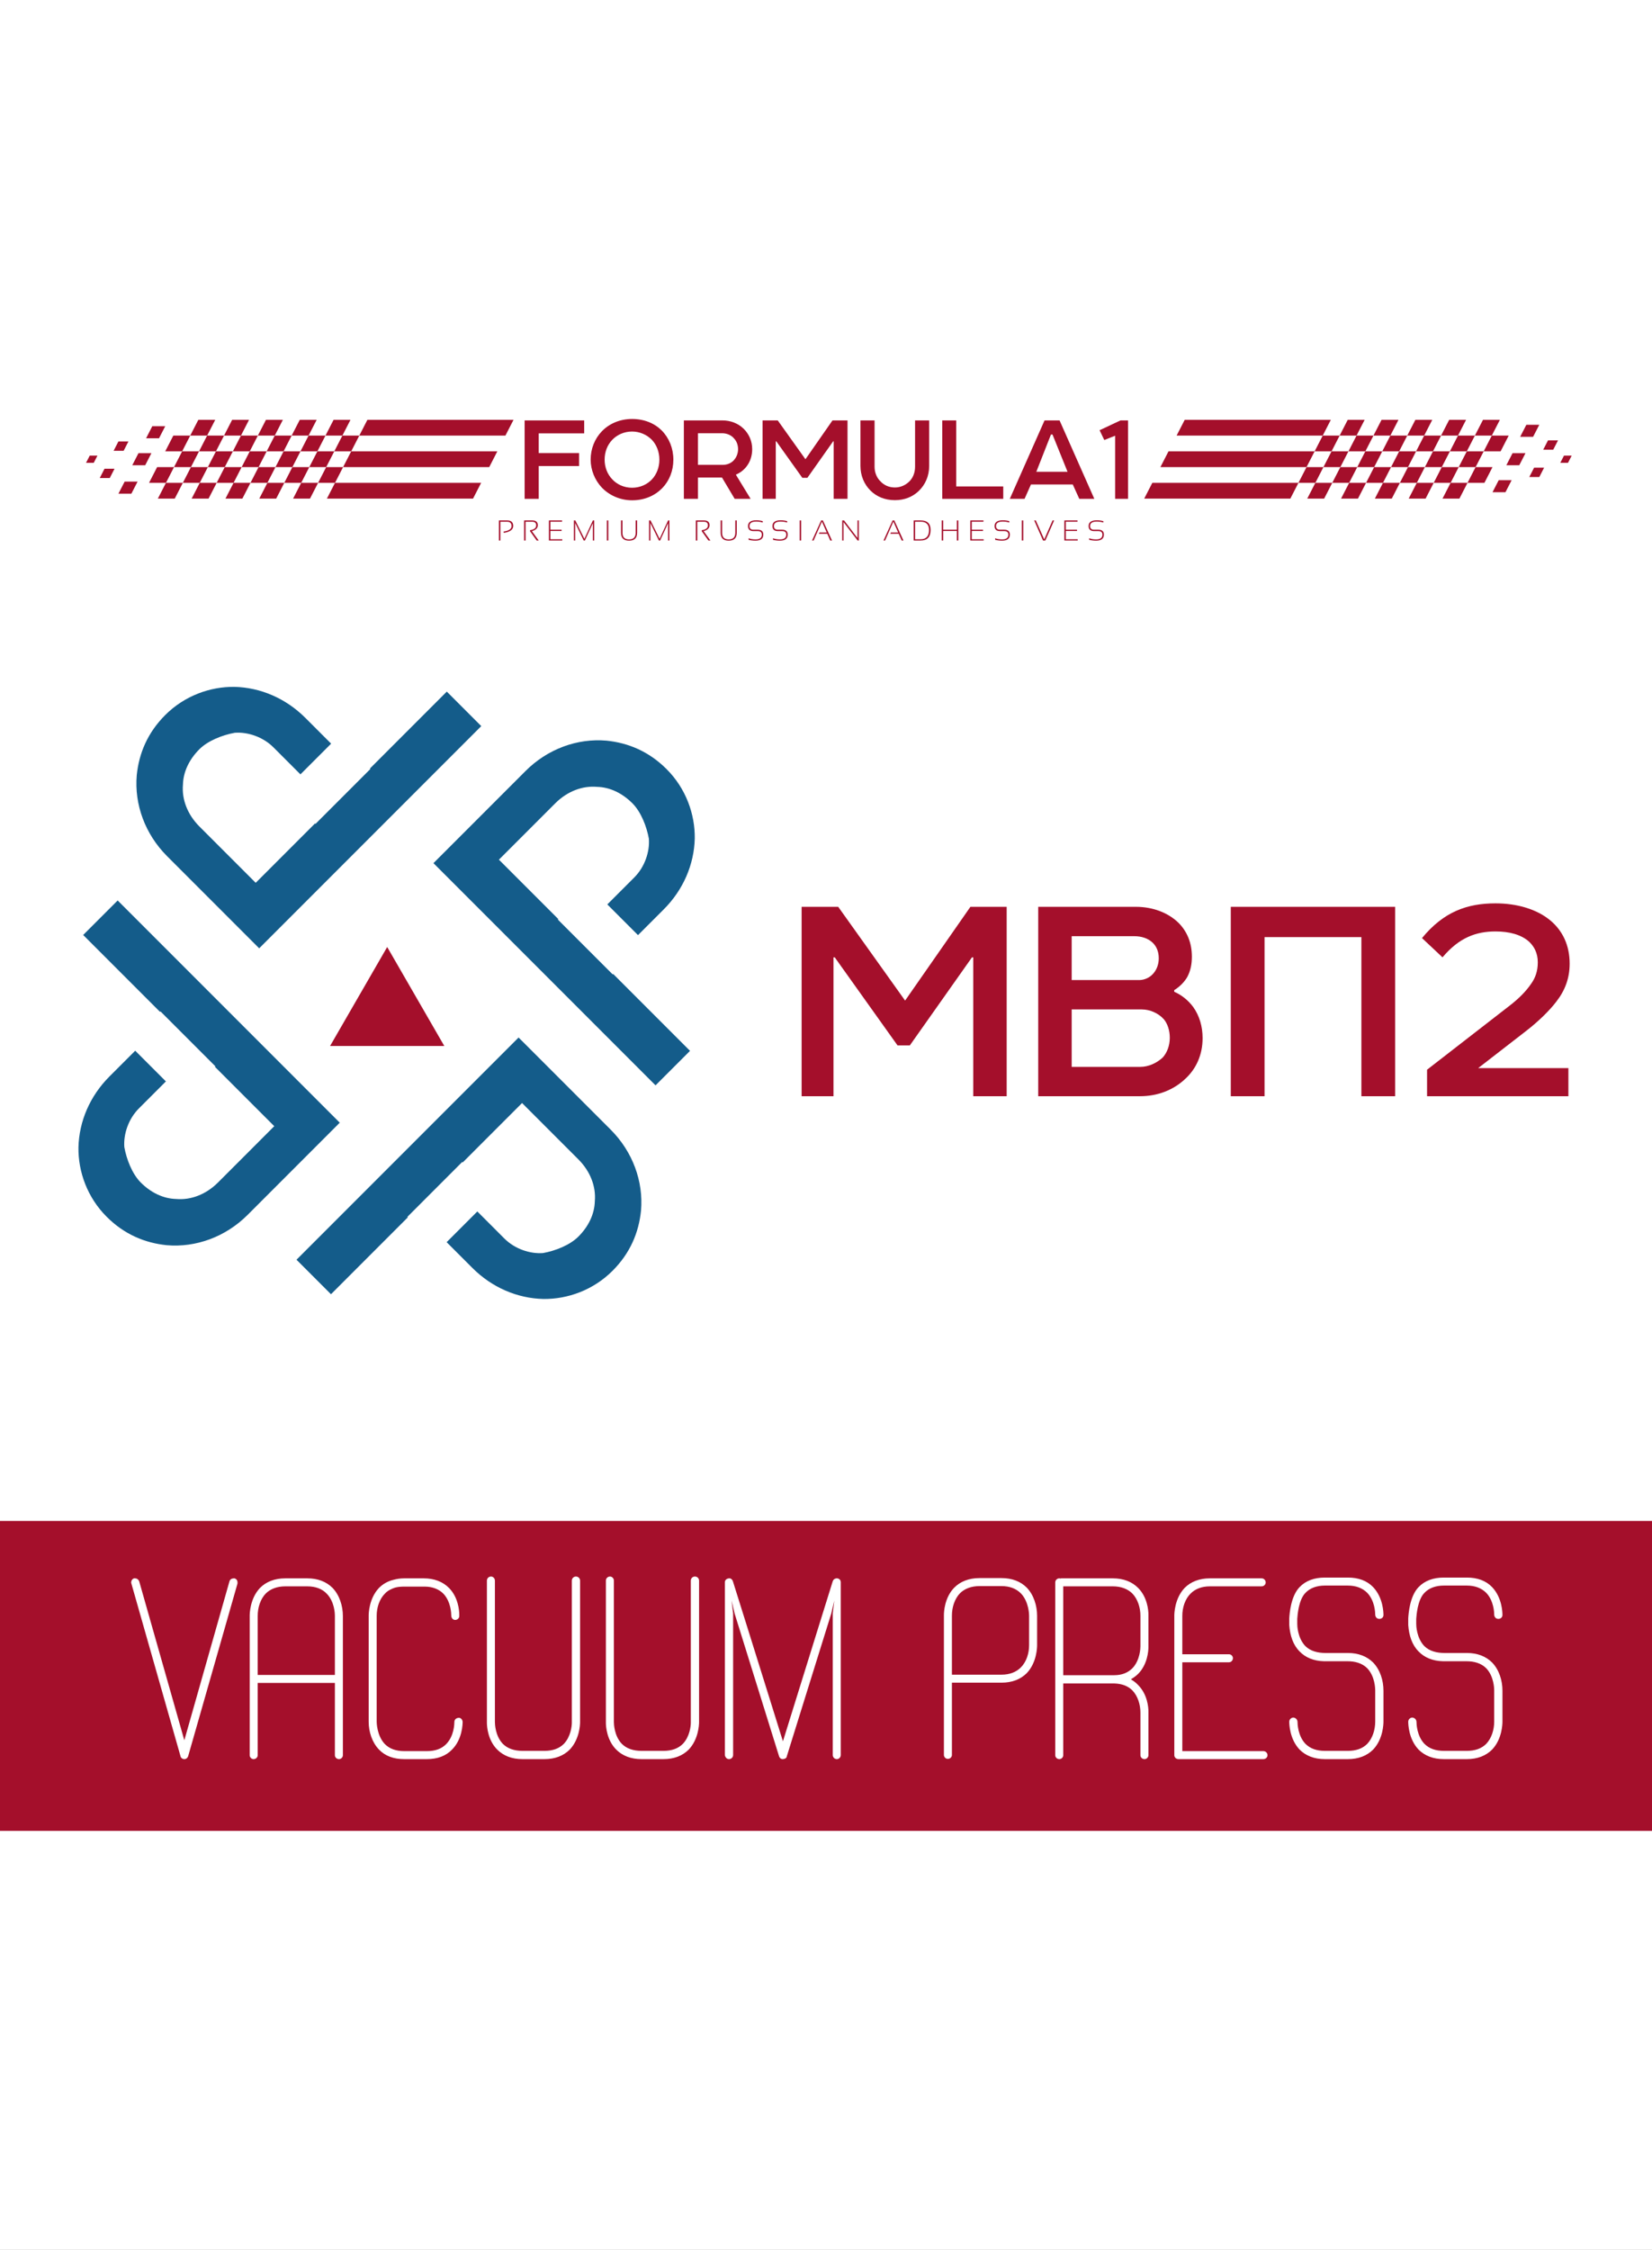 <svg width="288" height="392" viewBox="0 0 288 392" fill="none" xmlns="http://www.w3.org/2000/svg">
<rect x="0" y="0" width="288" height="392" fill="#808080" stroke="none"/>
<g clip-path="url(#clip0_256_23)">
<rect width="288" height="392" fill="white"/>
<path d="M31.752 78.639H34.699L33.288 81.384H30.341L31.752 78.639Z" fill="#A40F2B"/>
<path d="M36.11 75.895H39.058L37.647 78.639L34.699 78.639L36.11 75.895Z" fill="#A40F2B"/>
<path d="M33.288 81.384L36.236 81.384L34.824 84.128H31.877L33.288 81.384Z" fill="#A40F2B"/>
<path d="M34.574 73.15H37.522L36.11 75.895L33.163 75.895L34.574 73.15Z" fill="#A40F2B"/>
<path d="M28.93 84.128L31.877 84.128L30.466 86.873H27.519L28.93 84.128Z" fill="#A40F2B"/>
<path d="M37.647 78.639L40.594 78.639L39.183 81.384L36.236 81.384L37.647 78.639Z" fill="#A40F2B"/>
<path d="M40.469 73.15H43.416L42.005 75.895L39.058 75.895L40.469 73.15Z" fill="#A40F2B"/>
<path d="M34.824 84.128L37.772 84.128L36.361 86.873H33.413L34.824 84.128Z" fill="#A40F2B"/>
<path d="M30.216 75.895L33.163 75.895L31.752 78.639L28.805 78.639L30.216 75.895Z" fill="#A40F2B"/>
<path d="M27.393 81.384L30.341 81.384L28.93 84.128L25.982 84.128L27.393 81.384Z" fill="#A40F2B"/>
<path d="M24.139 78.961H26.394L25.314 81.062H23.059L24.139 78.961Z" fill="#A40F2B"/>
<path d="M26.549 74.26H28.805L27.725 76.361H25.469L26.549 74.26Z" fill="#A40F2B"/>
<path d="M21.729 83.913H23.984L22.904 86.013H20.649L21.729 83.913Z" fill="#A40F2B"/>
<path d="M20.645 76.914H22.391L21.555 78.54H19.809L20.645 76.914Z" fill="#A40F2B"/>
<path d="M18.222 81.667H19.968L19.132 83.293H17.387L18.222 81.667Z" fill="#A40F2B"/>
<path d="M15.644 79.385H16.989L16.345 80.638H15L15.644 79.385Z" fill="#A40F2B"/>
<path d="M43.541 78.639H46.489L45.078 81.384H42.13L43.541 78.639Z" fill="#A40F2B"/>
<path d="M47.9 75.895H50.847L49.436 78.639L46.489 78.639L47.9 75.895Z" fill="#A40F2B"/>
<path d="M45.078 81.384L48.025 81.384L46.614 84.128H43.667L45.078 81.384Z" fill="#A40F2B"/>
<path d="M46.364 73.15H49.311L47.9 75.895L44.953 75.895L46.364 73.15Z" fill="#A40F2B"/>
<path d="M40.719 84.128L43.667 84.128L42.255 86.873H39.308L40.719 84.128Z" fill="#A40F2B"/>
<path d="M49.436 78.639L52.383 78.639L50.972 81.384L48.025 81.384L49.436 78.639Z" fill="#A40F2B"/>
<path d="M52.258 73.15H55.206L53.795 75.895L50.847 75.895L52.258 73.15Z" fill="#A40F2B"/>
<path d="M46.614 84.128L49.561 84.128L48.15 86.873H45.203L46.614 84.128Z" fill="#A40F2B"/>
<path d="M42.005 75.895H44.953L43.541 78.639H40.594L42.005 75.895Z" fill="#A40F2B"/>
<path d="M39.183 81.384H42.13L40.719 84.128H37.772L39.183 81.384Z" fill="#A40F2B"/>
<path d="M55.331 78.639H58.278L56.867 81.384H53.92L55.331 78.639Z" fill="#A40F2B"/>
<path d="M59.689 75.895H62.637L61.226 78.639L58.278 78.639L59.689 75.895Z" fill="#A40F2B"/>
<path d="M56.867 81.384L59.815 81.384L58.404 84.128H55.456L56.867 81.384Z" fill="#A40F2B"/>
<path d="M58.153 73.15H61.1L59.689 75.895L56.742 75.895L58.153 73.15Z" fill="#A40F2B"/>
<path d="M52.509 84.128L55.456 84.128L54.045 86.873H51.098L52.509 84.128Z" fill="#A40F2B"/>
<path d="M61.226 78.639L86.701 78.639L85.29 81.384L59.815 81.384L61.226 78.639Z" fill="#A40F2B"/>
<path d="M64.048 73.15H89.523L88.112 75.895L62.637 75.895L64.048 73.15Z" fill="#A40F2B"/>
<path d="M58.404 84.128L83.879 84.128L82.468 86.873H56.992L58.404 84.128Z" fill="#A40F2B"/>
<path d="M53.795 75.895H56.742L55.331 78.639H52.383L53.795 75.895Z" fill="#A40F2B"/>
<path d="M50.972 81.384H53.92L52.509 84.128H49.561L50.972 81.384Z" fill="#A40F2B"/>
<path d="M257.248 81.384H254.301L255.712 78.639H258.659L257.248 81.384Z" fill="#A40F2B"/>
<path d="M252.89 84.128H249.942L251.353 81.384L254.301 81.384L252.89 84.128Z" fill="#A40F2B"/>
<path d="M255.712 78.639L252.764 78.639L254.176 75.895H257.123L255.712 78.639Z" fill="#A40F2B"/>
<path d="M254.426 86.873H251.479L252.89 84.128L255.837 84.128L254.426 86.873Z" fill="#A40F2B"/>
<path d="M260.07 75.895L257.123 75.895L258.534 73.15H261.481L260.07 75.895Z" fill="#A40F2B"/>
<path d="M251.353 81.384L248.406 81.384L249.817 78.639L252.764 78.639L251.353 81.384Z" fill="#A40F2B"/>
<path d="M248.531 86.873H245.584L246.995 84.128L249.942 84.128L248.531 86.873Z" fill="#A40F2B"/>
<path d="M254.176 75.895L251.228 75.895L252.639 73.15H255.587L254.176 75.895Z" fill="#A40F2B"/>
<path d="M258.784 84.128L255.837 84.128L257.248 81.384L260.195 81.384L258.784 84.128Z" fill="#A40F2B"/>
<path d="M261.607 78.639L258.659 78.639L260.07 75.895L263.018 75.895L261.607 78.639Z" fill="#A40F2B"/>
<path d="M264.861 81.062H262.606L263.686 78.961H265.941L264.861 81.062Z" fill="#A40F2B"/>
<path d="M262.451 85.763H260.195L261.275 83.663H263.531L262.451 85.763Z" fill="#A40F2B"/>
<path d="M267.271 76.11H265.016L266.096 74.01H268.351L267.271 76.11Z" fill="#A40F2B"/>
<path d="M268.355 83.109H266.609L267.445 81.484H269.191L268.355 83.109Z" fill="#A40F2B"/>
<path d="M270.778 78.356H269.032L269.868 76.731H271.614L270.778 78.356Z" fill="#A40F2B"/>
<path d="M273.356 80.638H272.011L272.655 79.385H274L273.356 80.638Z" fill="#A40F2B"/>
<path d="M245.459 81.384H242.511L243.922 78.639H246.87L245.459 81.384Z" fill="#A40F2B"/>
<path d="M241.1 84.128H238.153L239.564 81.384L242.511 81.384L241.1 84.128Z" fill="#A40F2B"/>
<path d="M243.922 78.639L240.975 78.639L242.386 75.895H245.333L243.922 78.639Z" fill="#A40F2B"/>
<path d="M242.636 86.873H239.689L241.1 84.128L244.047 84.128L242.636 86.873Z" fill="#A40F2B"/>
<path d="M248.281 75.895L245.333 75.895L246.745 73.15H249.692L248.281 75.895Z" fill="#A40F2B"/>
<path d="M239.564 81.384L236.617 81.384L238.028 78.639L240.975 78.639L239.564 81.384Z" fill="#A40F2B"/>
<path d="M236.742 86.873H233.794L235.205 84.128L238.153 84.128L236.742 86.873Z" fill="#A40F2B"/>
<path d="M242.386 75.895L239.439 75.895L240.85 73.15H243.797L242.386 75.895Z" fill="#A40F2B"/>
<path d="M246.995 84.128H244.047L245.459 81.384H248.406L246.995 84.128Z" fill="#A40F2B"/>
<path d="M249.817 78.639H246.87L248.281 75.895H251.228L249.817 78.639Z" fill="#A40F2B"/>
<path d="M233.669 81.384H230.722L232.133 78.639H235.08L233.669 81.384Z" fill="#A40F2B"/>
<path d="M229.311 84.128H226.363L227.774 81.384L230.722 81.384L229.311 84.128Z" fill="#A40F2B"/>
<path d="M232.133 78.639L229.185 78.639L230.597 75.895H233.544L232.133 78.639Z" fill="#A40F2B"/>
<path d="M230.847 86.873H227.9L229.311 84.128L232.258 84.128L230.847 86.873Z" fill="#A40F2B"/>
<path d="M236.491 75.895L233.544 75.895L234.955 73.15H237.902L236.491 75.895Z" fill="#A40F2B"/>
<path d="M227.774 81.384L202.299 81.384L203.71 78.639L229.185 78.639L227.774 81.384Z" fill="#A40F2B"/>
<path d="M224.952 86.873H199.477L200.888 84.128L226.363 84.128L224.952 86.873Z" fill="#A40F2B"/>
<path d="M230.597 75.895L205.122 75.895L206.533 73.15H232.008L230.597 75.895Z" fill="#A40F2B"/>
<path d="M235.205 84.128H232.258L233.669 81.384H236.617L235.205 84.128Z" fill="#A40F2B"/>
<path d="M238.028 78.639H235.08L236.491 75.895H239.439L238.028 78.639Z" fill="#A40F2B"/>
<path d="M91.459 73.251H101.846V75.506H93.919V78.945H100.957V81.2H93.919V86.917H91.459V73.251Z" fill="#A40F2B"/>
<path d="M110.191 73C112.31 73 114.109 73.752 115.362 75.004C116.66 76.326 117.389 78.125 117.389 80.084C117.389 82.043 116.683 83.774 115.453 85.05C114.155 86.371 112.355 87.168 110.191 87.168C108.027 87.168 106.114 86.234 104.861 84.89C103.722 83.66 102.971 81.906 102.971 80.084C102.971 78.193 103.677 76.462 104.884 75.187C106.16 73.843 108.027 73 110.191 73ZM105.408 80.084C105.408 81.451 105.909 82.635 106.706 83.478C107.549 84.412 108.802 84.981 110.191 84.981C111.558 84.981 112.811 84.435 113.676 83.501C114.451 82.658 114.952 81.473 114.952 80.084C114.952 78.672 114.428 77.465 113.654 76.644C112.765 75.733 111.512 75.187 110.191 75.187C108.847 75.187 107.572 75.733 106.706 76.667C105.909 77.51 105.408 78.695 105.408 80.084Z" fill="#A40F2B"/>
<path d="M131.133 78.262C131.133 79.401 130.791 80.448 130.153 81.268C129.675 81.883 129.082 82.362 128.285 82.703C129.105 84.025 130.039 85.573 130.859 86.917H128.08L125.871 83.205H121.68V86.917H119.22V73.251H125.962C127.374 73.251 128.695 73.775 129.652 74.708C130.563 75.62 131.133 76.827 131.133 78.262ZM121.68 75.483V80.995H126.007C126.782 80.995 127.511 80.676 127.944 80.175C128.422 79.651 128.672 78.945 128.672 78.262C128.672 77.556 128.422 76.872 127.989 76.417C127.534 75.847 126.736 75.483 125.894 75.483H121.68Z" fill="#A40F2B"/>
<path d="M132.945 73.251H135.587L140.416 80.016L145.131 73.251H147.751V86.917H145.336V76.895H145.245L140.758 83.25H139.869L135.336 76.895H135.245V86.917H132.945V73.251Z" fill="#A40F2B"/>
<path d="M161.987 81.177C161.987 82.908 161.326 84.435 160.165 85.551C159.117 86.553 157.705 87.145 156.019 87.145C154.197 87.145 152.762 86.485 151.737 85.46C150.643 84.366 150.006 82.863 150.006 81.177V73.251H152.466V81.314C152.466 82.362 152.876 83.273 153.491 83.865C154.128 84.549 154.994 84.936 156.019 84.936C157.021 84.936 157.91 84.503 158.547 83.865C159.14 83.273 159.527 82.385 159.527 81.314V73.251H161.987V81.177Z" fill="#A40F2B"/>
<path d="M174.902 84.754V86.917H164.265V73.251H166.702V84.754H174.902Z" fill="#A40F2B"/>
<path d="M182.1 73.251H184.719L190.778 86.917H188.159L187.02 84.412H179.731L178.615 86.917H176.041L182.1 73.251ZM183.216 75.711L180.665 82.202H186.109L183.489 75.711H183.216Z" fill="#A40F2B"/>
<path d="M192.515 76.667L191.695 74.959L195.34 73.251H196.661V86.917H194.406V75.916L192.515 76.667Z" fill="#A40F2B"/>
<path d="M86.979 94.176V90.681H88.446C89.127 90.681 89.468 91.001 89.468 91.641C89.468 92.272 88.922 92.674 87.832 92.847L87.788 92.612C88.717 92.483 89.182 92.166 89.182 91.661C89.182 91.159 88.922 90.908 88.404 90.908H87.236V94.176H86.979Z" fill="#A40F2B"/>
<path d="M91.371 94.176V90.681H92.813C93.445 90.681 93.761 90.96 93.761 91.519C93.761 92.003 93.418 92.346 92.732 92.548L93.913 94.176H93.561L92.4 92.556V92.382C93.117 92.276 93.475 91.995 93.475 91.539C93.475 91.118 93.24 90.908 92.771 90.908H91.627V94.176H91.371Z" fill="#A40F2B"/>
<path d="M95.694 94.176V90.681H97.989V90.901H95.95V92.294H97.906V92.514H95.95V93.956H98.023V94.176H95.694Z" fill="#A40F2B"/>
<path d="M100.046 94.176V90.681H100.302L101.879 93.876L103.358 90.681H103.59V94.176H103.358V91.153L101.969 94.176H101.759L100.278 91.128V94.176H100.046Z" fill="#A40F2B"/>
<path d="M105.796 94.176V90.681H106.053V94.176H105.796Z" fill="#A40F2B"/>
<path d="M108.261 92.827V90.681H108.518V92.827C108.518 93.596 108.901 93.981 109.667 93.981C110.433 93.981 110.816 93.596 110.816 92.827V90.681H111.072V92.827C111.072 93.743 110.604 94.201 109.667 94.201C108.73 94.201 108.261 93.743 108.261 92.827Z" fill="#A40F2B"/>
<path d="M113.156 94.176V90.681H113.413L114.989 93.876L116.468 90.681H116.701V94.176H116.468V91.153L115.08 94.176H114.87L113.388 91.128V94.176H113.156Z" fill="#A40F2B"/>
<path d="M121.308 94.176V90.681H122.75C123.383 90.681 123.699 90.96 123.699 91.519C123.699 92.003 123.356 92.346 122.67 92.548L123.85 94.176H123.498L122.337 92.556V92.382C123.054 92.276 123.413 91.995 123.413 91.539C123.413 91.118 123.178 90.908 122.709 90.908H121.565V94.176H121.308Z" fill="#A40F2B"/>
<path d="M125.631 92.827V90.681H125.888V92.827C125.888 93.596 126.271 93.981 127.037 93.981C127.803 93.981 128.185 93.596 128.185 92.827V90.681H128.442V92.827C128.442 93.743 127.974 94.201 127.037 94.201C126.1 94.201 125.631 93.743 125.631 92.827Z" fill="#A40F2B"/>
<path d="M130.404 91.659C130.404 90.99 130.88 90.656 131.834 90.656C132.225 90.656 132.604 90.705 132.97 90.803V91.047C132.604 90.933 132.225 90.876 131.834 90.876C131.052 90.876 130.66 91.137 130.66 91.659C130.66 92.082 130.9 92.294 131.379 92.294H132.098C132.745 92.294 133.068 92.579 133.068 93.15C133.068 93.85 132.617 94.201 131.714 94.201C131.272 94.201 130.868 94.152 130.502 94.054V93.785C130.868 93.916 131.272 93.981 131.714 93.981C132.446 93.981 132.812 93.704 132.812 93.15C132.812 92.742 132.574 92.539 132.098 92.539H131.379C130.729 92.539 130.404 92.245 130.404 91.659Z" fill="#A40F2B"/>
<path d="M134.663 91.659C134.663 90.99 135.14 90.656 136.093 90.656C136.484 90.656 136.863 90.705 137.23 90.803V91.047C136.863 90.933 136.484 90.876 136.093 90.876C135.311 90.876 134.92 91.137 134.92 91.659C134.92 92.082 135.159 92.294 135.638 92.294H136.357C137.004 92.294 137.328 92.579 137.328 93.15C137.328 93.85 136.876 94.201 135.973 94.201C135.532 94.201 135.128 94.152 134.761 94.054V93.785C135.128 93.916 135.532 93.981 135.973 93.981C136.705 93.981 137.071 93.704 137.071 93.15C137.071 92.742 136.833 92.539 136.357 92.539H135.638C134.988 92.539 134.663 92.245 134.663 91.659Z" fill="#A40F2B"/>
<path d="M139.411 94.176V90.681H139.668V94.176H139.411Z" fill="#A40F2B"/>
<path d="M141.571 94.176L143.152 90.681H143.458L145.047 94.176H144.741L144.223 93.003H142.754L142.854 92.783H144.128L143.289 90.881L141.845 94.176H141.571Z" fill="#A40F2B"/>
<path d="M146.825 94.176V90.681H147.155L149.49 93.741V90.681H149.722V94.176H149.514L147.057 90.969V94.176H146.825Z" fill="#A40F2B"/>
<path d="M154.026 94.176L155.608 90.681H155.913L157.502 94.176H157.197L156.678 93.003H155.209L155.31 92.783H156.583L155.745 90.881L154.3 94.176H154.026Z" fill="#A40F2B"/>
<path d="M159.281 94.176V90.681H160.527C161.668 90.681 162.238 91.232 162.238 92.333C162.238 93.562 161.66 94.176 160.503 94.176H159.281ZM159.537 93.956H160.503C161.472 93.956 161.957 93.415 161.957 92.333C161.957 91.378 161.472 90.901 160.503 90.901H159.537V93.956Z" fill="#A40F2B"/>
<path d="M164.175 94.176V90.681H164.432V92.294H166.815V90.681H167.072V94.176H166.815V92.514H164.432V94.176H164.175Z" fill="#A40F2B"/>
<path d="M169.158 94.176V90.681H171.454V90.901H169.415V92.294H171.37V92.514H169.415V93.956H171.488V94.176H169.158Z" fill="#A40F2B"/>
<path d="M173.388 91.659C173.388 90.99 173.865 90.656 174.818 90.656C175.209 90.656 175.588 90.705 175.955 90.803V91.047C175.588 90.933 175.209 90.876 174.818 90.876C174.036 90.876 173.645 91.137 173.645 91.659C173.645 92.082 173.885 92.294 174.364 92.294H175.082C175.729 92.294 176.053 92.579 176.053 93.15C176.053 93.85 175.601 94.201 174.699 94.201C174.257 94.201 173.853 94.152 173.486 94.054V93.785C173.853 93.916 174.257 93.981 174.699 93.981C175.43 93.981 175.796 93.704 175.796 93.15C175.796 92.742 175.558 92.539 175.082 92.539H174.364C173.713 92.539 173.388 92.245 173.388 91.659Z" fill="#A40F2B"/>
<path d="M178.137 94.176V90.681H178.393V94.176H178.137Z" fill="#A40F2B"/>
<path d="M180.296 90.681H180.577L182.046 93.978L183.498 90.681H183.772L182.239 94.176H181.836L180.296 90.681Z" fill="#A40F2B"/>
<path d="M185.55 94.176V90.681H187.846V90.901H185.807V92.294H187.763V92.514H185.807V93.956H187.88V94.176H185.55Z" fill="#A40F2B"/>
<path d="M189.78 91.659C189.78 90.99 190.257 90.656 191.21 90.656C191.601 90.656 191.98 90.705 192.347 90.803V91.047C191.98 90.933 191.601 90.876 191.21 90.876C190.428 90.876 190.037 91.137 190.037 91.659C190.037 92.082 190.277 92.294 190.756 92.294H191.474C192.121 92.294 192.445 92.579 192.445 93.15C192.445 93.85 191.993 94.201 191.091 94.201C190.649 94.201 190.245 94.152 189.878 94.054V93.785C190.245 93.916 190.649 93.981 191.091 93.981C191.822 93.981 192.188 93.704 192.188 93.15C192.188 92.742 191.95 92.539 191.474 92.539H190.756C190.105 92.539 189.78 92.245 189.78 91.659Z" fill="#A40F2B"/>
<rect width="288" height="54" transform="translate(0 265)" fill="#A40F2B"/>
<path d="M40.865 275C41.225 275.09 41.405 275.36 41.405 275.72V275.9L32.81 305.96C32.72 306.275 32.45 306.5 32.135 306.5C31.82 306.5 31.505 306.275 31.46 305.96L22.865 275.765C22.865 275.45 23 275.135 23.36 275H23.54C23.855 275 24.125 275.18 24.26 275.495L32.135 303.215L40.01 275.495C40.145 275.135 40.415 275 40.865 275ZM57.976 276.665C59.191 277.925 59.776 279.815 59.776 281.57V305.825C59.776 306.185 59.461 306.5 59.101 306.5C58.696 306.5 58.381 306.185 58.381 305.825V293.225H44.926V305.825C44.926 306.185 44.611 306.5 44.206 306.5C43.846 306.5 43.531 306.185 43.531 305.825C43.531 281.525 43.531 281.48 43.531 281.48C43.531 281.165 43.576 278.51 45.331 276.665C46.411 275.585 47.896 275 49.741 275H53.566C55.411 275 56.896 275.585 57.976 276.665ZM44.926 291.83H58.381C58.381 281.525 58.381 281.48 58.381 281.48C58.381 281.21 58.336 279.05 56.941 277.655C56.176 276.845 55.006 276.395 53.566 276.395H49.741C48.301 276.395 47.131 276.845 46.321 277.655C45.376 278.645 44.926 280.13 44.926 281.525V291.83ZM80.653 299.975C80.653 300.38 80.608 303.035 78.808 304.835C77.728 305.96 76.243 306.5 74.398 306.5H70.483C68.638 306.5 67.153 305.96 66.073 304.835C64.858 303.575 64.273 301.73 64.273 299.975V299.75C64.273 281.525 64.273 281.48 64.273 281.48C64.273 281.165 64.318 278.51 66.073 276.665C66.748 275.99 67.603 275.495 68.548 275.27C69.178 275.09 69.808 275 70.483 275H73.858C75.703 275 77.188 275.585 78.268 276.665C79.888 278.285 80.068 280.625 80.068 281.345C80.068 281.48 80.068 281.57 80.068 281.57C80.068 281.93 79.753 282.245 79.348 282.245C78.943 282.245 78.673 281.885 78.673 281.48C78.673 281.21 78.628 279.05 77.278 277.655C76.513 276.89 75.388 276.44 74.038 276.44H70.483C69.898 276.44 69.358 276.485 68.863 276.62C68.188 276.845 67.558 277.16 67.108 277.655C66.118 278.645 65.668 280.13 65.668 281.525V299.975C65.668 300.02 65.668 302.405 67.108 303.89C67.918 304.7 69.043 305.105 70.483 305.105H74.398C75.883 305.105 77.008 304.7 77.818 303.845C79.168 302.45 79.213 300.335 79.213 300.02C79.213 299.615 79.528 299.3 80.023 299.3C80.338 299.3 80.608 299.615 80.653 299.975ZM101.129 275.405V300.065C101.129 300.605 100.994 303.08 99.329 304.835C98.249 305.915 96.764 306.5 94.919 306.5H91.094C89.249 306.5 87.764 305.915 86.684 304.835C85.064 303.215 84.884 300.875 84.884 300.155C84.884 300.02 84.884 299.93 84.884 299.93V275.405C84.884 275 85.199 274.685 85.604 274.685C85.964 274.685 86.279 275 86.279 275.405C86.279 300.02 86.279 300.02 86.279 300.02C86.279 300.335 86.324 302.45 87.674 303.845C88.484 304.655 89.654 305.06 91.094 305.06H94.919C96.359 305.06 97.484 304.655 98.294 303.845C99.509 302.585 99.689 300.74 99.689 300.155C99.689 300.065 99.689 299.975 99.689 299.975V275.405C99.689 275 100.004 274.685 100.409 274.685C100.814 274.685 101.129 275 101.129 275.405ZM121.871 275.405V300.065C121.871 300.605 121.736 303.08 120.071 304.835C118.991 305.915 117.506 306.5 115.661 306.5H111.836C109.991 306.5 108.506 305.915 107.426 304.835C105.806 303.215 105.626 300.875 105.626 300.155C105.626 300.02 105.626 299.93 105.626 299.93V275.405C105.626 275 105.941 274.685 106.346 274.685C106.706 274.685 107.021 275 107.021 275.405C107.021 300.02 107.021 300.02 107.021 300.02C107.021 300.335 107.066 302.45 108.416 303.845C109.226 304.655 110.396 305.06 111.836 305.06H115.661C117.101 305.06 118.226 304.655 119.036 303.845C120.251 302.585 120.431 300.74 120.431 300.155C120.431 300.065 120.431 299.975 120.431 299.975V275.405C120.431 275 120.746 274.685 121.151 274.685C121.556 274.685 121.871 275 121.871 275.405ZM145.898 275C146.213 275 146.573 275.225 146.573 275.675V305.78C146.573 306.185 146.258 306.5 145.898 306.5C145.493 306.5 145.178 306.185 145.178 305.78V281.12L145.448 278.87L144.908 281.165L137.168 306.005C137.168 306.32 136.763 306.5 136.448 306.5C135.953 306.5 135.818 306.005 135.818 306.005L128.078 281.165L127.538 278.87L127.808 281.12V305.78C127.808 306.185 127.493 306.5 127.088 306.5C126.728 306.5 126.413 306.185 126.368 305.78V275.675C126.368 275.27 126.728 275 127.178 275C127.448 275 127.673 275.225 127.763 275.495C130.643 284.675 130.643 284.675 130.643 284.675L136.493 303.395C143.018 282.425 143.018 282.425 143.018 282.425L145.178 275.495C145.268 275.225 145.538 275 145.898 275ZM180.802 286.655C180.802 287.015 180.757 289.67 179.002 291.515C177.922 292.595 176.437 293.18 174.592 293.18H165.952V305.78C165.952 306.14 165.637 306.455 165.232 306.455C164.872 306.455 164.557 306.14 164.557 305.78V281.39C164.557 280.895 164.647 278.375 166.357 276.62C167.437 275.54 168.922 274.955 170.767 274.955H174.592C176.437 274.955 177.922 275.54 179.002 276.62C180.217 277.88 180.802 279.77 180.802 281.525C180.802 282.245 180.802 282.245 180.802 282.245V286.655ZM177.967 290.525C178.957 289.535 179.407 288.05 179.407 286.655C179.407 285.08 179.407 285.08 179.407 285.08V281.48C179.407 281.435 179.407 279.095 177.967 277.61C177.157 276.8 176.032 276.35 174.592 276.35H170.767C169.327 276.35 168.157 276.8 167.347 277.61C166.402 278.6 165.952 280.085 165.952 281.48V291.785H174.592C176.032 291.785 177.157 291.335 177.967 290.525ZM184.685 275C184.73 275 184.775 275 184.865 275.045C184.91 275 184.955 275 185.045 275H194C195.845 275 197.33 275.585 198.41 276.665C200.03 278.285 200.21 280.58 200.21 281.3C200.21 281.435 200.21 281.525 200.21 281.525V285.125C200.21 285.125 200.21 285.125 200.21 286.745C200.21 286.745 200.21 286.835 200.21 286.97C200.21 287.69 200.03 290.03 198.41 291.65C198.05 292.01 197.6 292.325 197.15 292.595C197.6 292.865 198.05 293.18 198.41 293.585C200.03 295.205 200.21 297.455 200.21 298.175C200.21 298.31 200.21 298.4 200.21 298.4V305.825C200.21 306.185 199.895 306.5 199.535 306.5C199.13 306.5 198.815 306.185 198.815 305.825V298.4C198.815 297.005 198.365 295.52 197.42 294.53C196.655 293.765 195.62 293.36 194.27 293.315H191.165C191.165 293.315 191.12 293.315 185.36 293.315V305.825C185.36 306.185 185.045 306.5 184.685 306.5C184.28 306.5 183.965 306.185 183.965 305.825V275.72C183.965 275.315 184.28 275 184.685 275ZM185.36 291.875H191.12H194.27C195.62 291.875 196.655 291.425 197.42 290.66C198.77 289.265 198.815 287.105 198.815 286.835C198.815 286.835 198.815 286.79 198.815 285.125V281.525C198.815 280.13 198.365 278.645 197.42 277.655C196.61 276.845 195.44 276.395 194 276.395H193.55C193.55 276.395 193.505 276.395 185.36 276.395V291.875ZM220.248 305.105C220.653 305.105 220.968 305.42 220.968 305.825C220.968 306.185 220.653 306.5 220.248 306.5C214.308 306.5 214.263 306.5 214.263 306.5H205.443C205.038 306.5 204.723 306.185 204.723 305.825C204.723 281.525 204.723 281.48 204.723 281.48C204.723 281.165 204.768 278.51 206.523 276.665C207.603 275.585 209.088 275 210.933 275C211.518 275 211.563 275 211.563 275H219.933C220.338 275 220.653 275.315 220.653 275.72C220.653 276.08 220.338 276.395 219.933 276.395C213.543 276.395 213.498 276.395 213.498 276.395H210.933C209.493 276.395 208.368 276.845 207.558 277.655C206.568 278.645 206.118 280.13 206.118 281.525V288.23H214.263C214.623 288.23 214.938 288.545 214.938 288.905C214.938 289.31 214.623 289.625 214.263 289.625H206.118V305.105H220.248ZM241.186 299.975C241.186 300.335 241.141 302.99 239.386 304.835C238.306 305.915 236.821 306.5 234.976 306.5H230.971C229.126 306.5 227.641 305.915 226.561 304.835C224.806 302.99 224.761 300.335 224.761 299.975C224.761 299.57 225.121 299.255 225.481 299.255C225.931 299.3 226.201 299.66 226.201 300.02C226.201 300.29 226.246 302.45 227.596 303.845C228.406 304.655 229.531 305.06 230.971 305.06H234.976C236.416 305.06 237.541 304.655 238.351 303.845C239.296 302.855 239.746 301.37 239.746 299.975C239.746 298.4 239.746 298.4 239.746 298.4C239.746 294.53 239.746 294.485 239.746 294.485C239.746 294.215 239.701 292.055 238.351 290.66C237.451 289.76 236.191 289.445 234.931 289.445C231.376 289.445 231.376 289.445 231.376 289.445H230.836C229.036 289.4 227.596 288.815 226.561 287.735C225.436 286.61 224.896 284.99 224.761 283.145V282.29C224.761 282.29 224.761 282.29 224.761 281.975C224.806 281.165 225.031 278.105 226.561 276.53C227.641 275.405 229.126 274.865 230.971 274.865H234.976C236.821 274.865 238.306 275.405 239.386 276.53C241.141 278.375 241.186 280.985 241.186 281.39C241.186 281.795 240.871 282.065 240.466 282.065C240.016 282.065 239.746 281.705 239.746 281.3C239.746 281.03 239.701 278.915 238.351 277.52C237.541 276.71 236.416 276.26 234.976 276.26H230.971C229.531 276.26 228.361 276.71 227.596 277.52C226.381 278.735 226.201 281.435 226.156 282.065V282.965C226.156 283.235 226.201 285.35 227.551 286.79C228.451 287.69 229.756 288.005 231.061 288.005C231.286 288.005 231.286 288.005 231.286 288.005H234.976C236.821 288.005 238.306 288.59 239.386 289.67C240.601 290.93 241.186 292.775 241.186 294.575V299.975ZM261.928 299.975C261.928 300.335 261.883 302.99 260.128 304.835C259.048 305.915 257.563 306.5 255.718 306.5H251.713C249.868 306.5 248.383 305.915 247.303 304.835C245.548 302.99 245.503 300.335 245.503 299.975C245.503 299.57 245.863 299.255 246.223 299.255C246.673 299.3 246.943 299.66 246.943 300.02C246.943 300.29 246.988 302.45 248.338 303.845C249.148 304.655 250.273 305.06 251.713 305.06H255.718C257.158 305.06 258.283 304.655 259.093 303.845C260.038 302.855 260.488 301.37 260.488 299.975C260.488 298.4 260.488 298.4 260.488 298.4C260.488 294.53 260.488 294.485 260.488 294.485C260.488 294.215 260.443 292.055 259.093 290.66C258.193 289.76 256.933 289.445 255.673 289.445C252.118 289.445 252.118 289.445 252.118 289.445H251.578C249.778 289.4 248.338 288.815 247.303 287.735C246.178 286.61 245.638 284.99 245.503 283.145V282.29C245.503 282.29 245.503 282.29 245.503 281.975C245.548 281.165 245.773 278.105 247.303 276.53C248.383 275.405 249.868 274.865 251.713 274.865H255.718C257.563 274.865 259.048 275.405 260.128 276.53C261.883 278.375 261.928 280.985 261.928 281.39C261.928 281.795 261.613 282.065 261.208 282.065C260.758 282.065 260.488 281.705 260.488 281.3C260.488 281.03 260.443 278.915 259.093 277.52C258.283 276.71 257.158 276.26 255.718 276.26H251.713C250.273 276.26 249.103 276.71 248.338 277.52C247.123 278.735 246.943 281.435 246.898 282.065V282.965C246.898 283.235 246.943 285.35 248.293 286.79C249.193 287.69 250.498 288.005 251.803 288.005C252.028 288.005 252.028 288.005 252.028 288.005H255.718C257.563 288.005 259.048 288.59 260.128 289.67C261.343 290.93 261.928 292.775 261.928 294.575V299.975Z" fill="white"/>
<path d="M139.75 158H146.13L157.79 174.335L169.175 158H175.5V191H169.67V166.8H169.45L158.615 182.145H156.47L145.525 166.8H145.305V191H139.75V158ZM198.71 191H181V158H198.05C200.91 158 203.66 158.99 205.53 160.86C206.96 162.345 207.785 164.27 207.785 166.69C207.785 167.955 207.565 169.165 206.96 170.265C206.465 171.09 205.75 171.86 204.705 172.52V172.795C206.08 173.4 207.18 174.335 208.005 175.435C209.105 176.975 209.655 178.845 209.655 180.88C209.655 183.74 208.555 186.215 206.63 187.975C204.595 189.9 201.845 191 198.71 191ZM203.935 180.825C203.935 179.56 203.55 178.35 202.89 177.58C201.955 176.535 200.47 175.875 199.04 175.875H186.83V185.885H198.765C200.25 185.885 201.625 185.225 202.67 184.29C203.44 183.465 203.935 182.2 203.935 180.825ZM202.01 166.965C202.01 165.81 201.625 164.875 200.91 164.215C200.14 163.5 199.04 163.115 197.72 163.115H186.83V170.76H198.6C199.59 170.76 200.525 170.265 201.075 169.605C201.735 168.835 202.01 167.9 202.01 166.965ZM214.568 158H243.223V191H237.338V163.28H220.453V191H214.568V158ZM248.784 191V186.38L262.974 175.38C264.789 174.005 266.054 172.685 266.879 171.475C267.649 170.43 268.089 169.22 268.089 167.68C268.089 166.085 267.484 164.93 266.549 164.05C265.174 162.84 263.139 162.29 260.719 162.29C257.364 162.29 254.394 163.335 251.479 166.8L247.904 163.445C251.699 158.825 255.824 157.395 260.719 157.395C264.404 157.395 267.979 158.385 270.399 160.475C272.379 162.18 273.644 164.655 273.644 167.9C273.644 170.375 272.874 172.52 271.334 174.5C270.124 176.095 268.144 178.02 265.999 179.67L257.694 186.105H273.424V191H248.784Z" fill="#A40F2B"/>
<path fill-rule="evenodd" clip-rule="evenodd" d="M40.883 119.676C36.636 119.621 32.169 121.221 28.805 124.585C25.716 127.673 24.227 131.258 23.841 135.063C23.4 140.137 25.275 145.321 29.136 149.182L45.184 165.23L83.902 126.513L77.891 120.501L64.493 133.9L64.573 133.98L55.006 143.547L54.926 143.466L44.578 153.814L34.761 143.998C32.665 141.902 31.673 139.255 31.893 136.718C31.948 134.457 32.996 132.306 34.761 130.541C36.25 129.052 38.787 128.059 40.938 127.673C43.199 127.508 45.846 128.39 47.666 130.21L52.377 134.921L57.727 129.571L53.236 125.081C49.817 121.662 45.405 119.787 40.883 119.676Z" fill="#145C8A"/>
<path fill-rule="evenodd" clip-rule="evenodd" d="M121.12 146.087C121.175 141.84 119.575 137.373 116.211 134.009C113.123 130.921 109.538 129.432 105.733 129.045C100.659 128.604 95.475 130.479 91.614 134.34L75.565 150.389L114.283 189.106L120.295 183.095L106.896 169.697L106.816 169.777L97.249 160.211L97.329 160.13L86.981 149.782L96.798 139.965C98.894 137.87 101.541 136.877 104.078 137.097C106.339 137.153 108.49 138.2 110.255 139.965C111.744 141.454 112.737 143.991 113.123 146.142C113.288 148.403 112.406 151.05 110.586 152.87L105.875 157.581L111.224 162.931L115.715 158.441C119.134 155.021 121.009 150.609 121.12 146.087Z" fill="#145C8A"/>
<path fill-rule="evenodd" clip-rule="evenodd" d="M94.709 226.324C98.956 226.379 103.423 224.779 106.787 221.415C109.875 218.327 111.364 214.742 111.75 210.937C112.192 205.863 110.317 200.679 106.456 196.818L90.407 180.77L51.69 219.487L57.701 225.499L71.099 212.1L71.019 212.02L80.585 202.453L80.666 202.534L91.014 192.186L100.831 202.002C102.926 204.098 103.919 206.745 103.699 209.282C103.643 211.543 102.596 213.694 100.831 215.459C99.342 216.948 96.805 217.941 94.654 218.327C92.393 218.492 89.746 217.61 87.925 215.79L83.215 211.079L77.865 216.429L82.355 220.919C85.775 224.338 90.187 226.213 94.709 226.324Z" fill="#145C8A"/>
<path fill-rule="evenodd" clip-rule="evenodd" d="M13.676 199.913C13.621 204.16 15.22 208.627 18.585 211.991C21.673 215.079 25.258 216.568 29.063 216.955C34.137 217.396 39.321 215.521 43.182 211.66L59.23 195.611L20.513 156.894L14.501 162.905L27.899 176.303L27.98 176.223L37.547 185.789L37.466 185.87L47.814 196.218L37.998 206.035C35.902 208.13 33.255 209.123 30.718 208.903C28.457 208.847 26.306 207.8 24.541 206.035C23.052 204.546 22.059 202.009 21.673 199.858C21.508 197.597 22.39 194.95 24.21 193.13L28.921 188.419L23.571 183.069L19.081 187.559C15.662 190.979 13.787 195.391 13.676 199.913Z" fill="#145C8A"/>
<path d="M67.5 165L77.459 182.25H57.541L67.5 165Z" fill="#A40F2B"/>
</g>
<defs>
<clipPath id="clip0_256_23">
<rect width="288" height="392" fill="white"/>
</clipPath>
</defs>
</svg>

